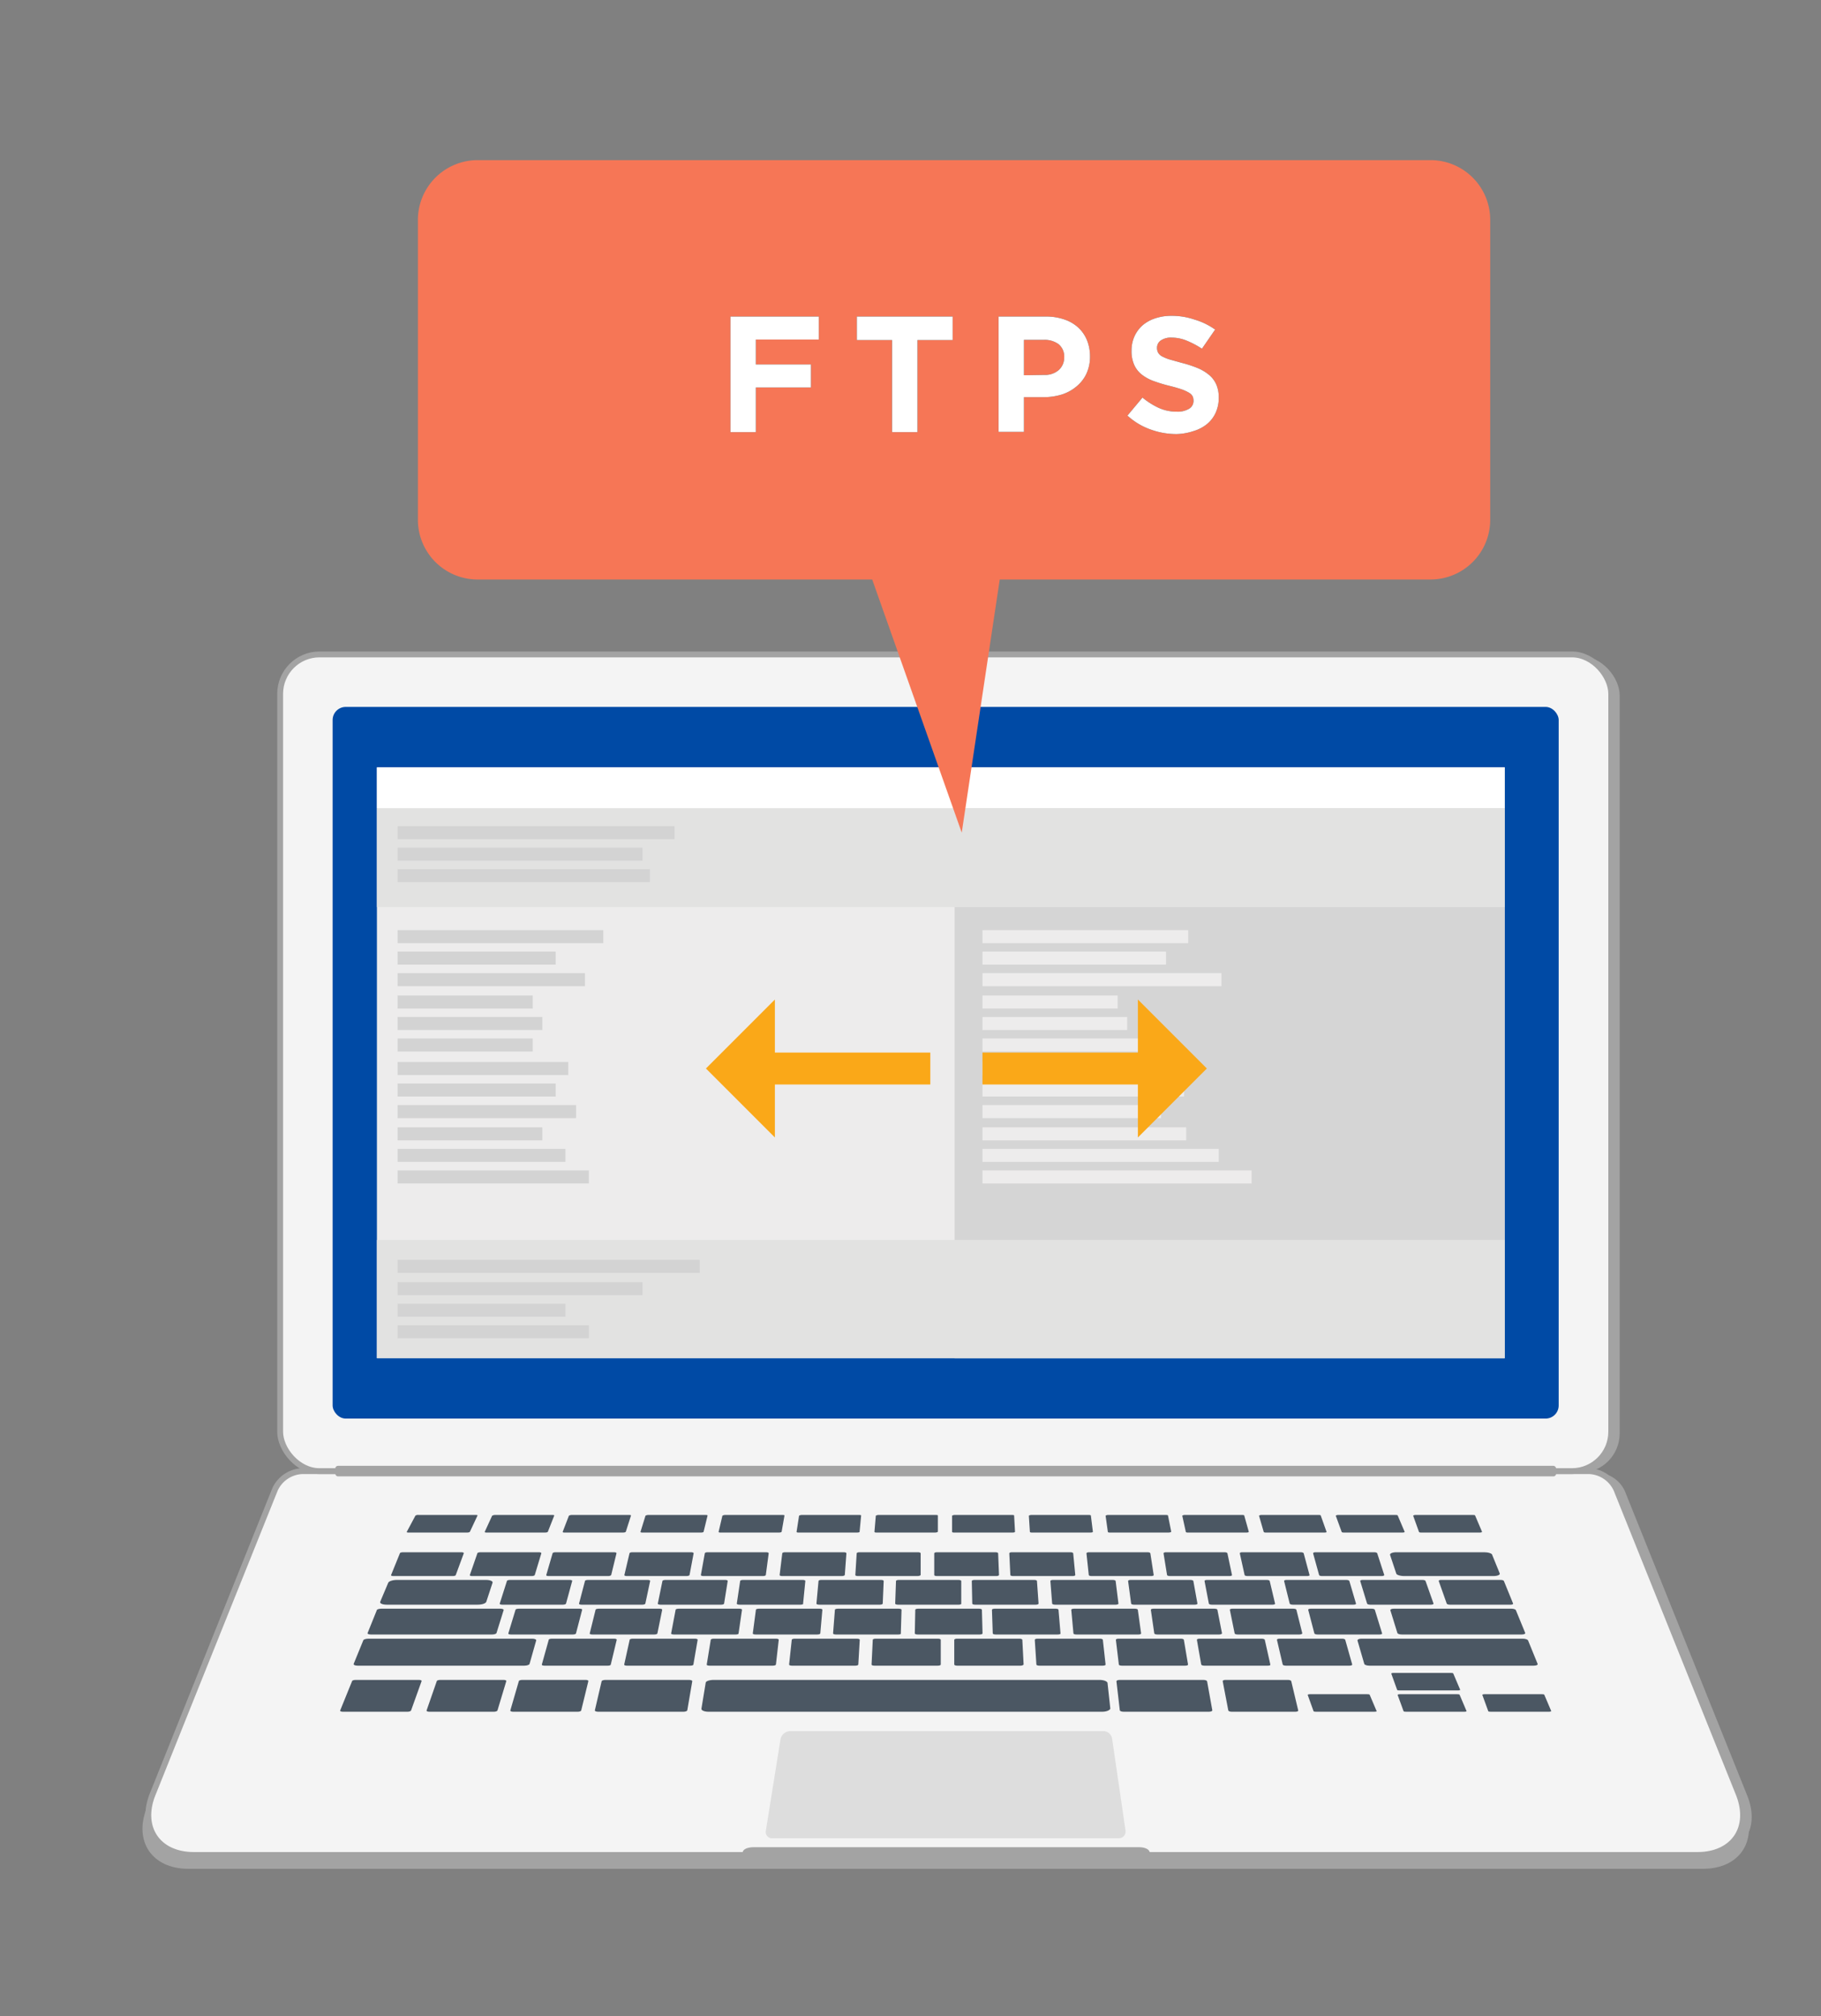 <svg xmlns="http://www.w3.org/2000/svg" width="226.59" height="250.79" viewBox="0 0 226.59 250.79"><rect x="0" y="0" width="226.59" height="250.79" fill="#808080" stroke="none"/><defs><style>.cls-1{fill:#a3a3a3;}.cls-2{fill:#f4f4f4;stroke:#a3a3a3;stroke-miterlimit:10;stroke-width:0.73px;}.cls-3{fill:#004aa5;}.cls-4{fill:#ddd;}.cls-5{fill:#4b5763;}.cls-6{fill:#edecec;}.cls-7{fill:#d5d5d5;}.cls-8{fill:#e2e2e1;}.cls-9{fill:#fff;}.cls-10{fill:#d3d3d3;}.cls-11{fill:#faa818;}.cls-12{fill:#f67656;}.cls-13{fill:#333;}</style></defs><g id="Assets"><path class="cls-1" d="M216.73,224H18.62l-.34.85c-1.69,4.2.63,7.63,5.16,7.63H211.91c4.52,0,6.85-3.43,5.16-7.63Z"/><path class="cls-1" d="M217.42,223.39l-15.24-37.91a3.91,3.91,0,0,0-3.36-2.27H38.63a3.91,3.91,0,0,0-3.36,2.27L25.19,210.57,20,223.39c-1.68,4.17.62,7.58,5.12,7.58H93.81l0-.25c0-.2.47-.36,1-.36h48c.5,0,.93.16,1,.36l0,.25h68.49C216.79,231,219.09,227.56,217.42,223.39Z"/><rect class="cls-1" x="35.91" y="81.61" width="165.63" height="101.6" rx="4.9"/><path class="cls-2" d="M216.36,223.19l-15.23-37.91a3.91,3.91,0,0,0-3.36-2.27H37.58a3.91,3.91,0,0,0-3.36,2.27L24.14,210.37,19,223.19c-1.67,4.16.63,7.57,5.13,7.57H92.76l0-.24c0-.2.47-.36,1-.36h48c.5,0,.93.16.95.36l0,.24h68.49C215.74,230.76,218,227.35,216.36,223.19Z"/><rect class="cls-2" x="34.86" y="81.41" width="165.63" height="101.6" rx="4.9"/><rect class="cls-3" x="41.39" y="87.94" width="152.56" height="88.53" rx="1.63"/><path class="cls-4" d="M139.22,228.68H96.06a.78.78,0,0,1-.77-.9l1.82-11.37a1.27,1.27,0,0,1,1.25-1.06h38.93a1.11,1.11,0,0,1,1.1,1l1.67,11.43A.84.84,0,0,1,139.22,228.68Z"/><path class="cls-5" d="M56.36,196.06H48.94c-.18,0-.31-.05-.28-.12l1.1-2.71c0-.07.19-.13.38-.13h7.28c.19,0,.31.06.29.13l-1,2.71C56.71,196,56.54,196.06,56.36,196.06Z"/><path class="cls-5" d="M70.05,199.62H62.48c-.19,0-.32-.06-.3-.13l.9-2.82c0-.07.19-.13.38-.13H70.9c.18,0,.32.06.3.13l-.77,2.82C70.41,199.56,70.24,199.62,70.05,199.62Z"/><path class="cls-5" d="M71.29,203.33H63.56c-.2,0-.33-.06-.31-.13l.9-2.95c0-.07.2-.13.38-.13h7.6c.19,0,.33.06.31.13l-.77,2.95C71.66,203.27,71.48,203.33,71.29,203.33Z"/><path class="cls-5" d="M75.65,207.21H67.74c-.2,0-.34-.06-.32-.14l.86-3.08c0-.08.19-.14.38-.14h7.76c.19,0,.34.06.32.14L76,207.07C76,207.15,75.84,207.21,75.65,207.21Z"/><path class="cls-5" d="M50.71,212.94H42.65c-.21,0-.36-.07-.32-.16l1.48-3.65c0-.08.23-.15.44-.15h7.88c.21,0,.36.07.33.15l-1.31,3.65C51.12,212.87,50.92,212.94,50.71,212.94Z"/><path class="cls-5" d="M61.47,212.94H53.41c-.21,0-.36-.07-.33-.16l1.27-3.65c0-.08.22-.15.43-.15h7.88c.21,0,.36.07.34.15l-1.1,3.65C61.87,212.87,61.68,212.94,61.47,212.94Z"/><path class="cls-5" d="M71.9,212.94H63.84c-.21,0-.36-.07-.34-.16l1.06-3.65c0-.08.22-.15.43-.15h7.88c.21,0,.36.07.34.15l-.89,3.65C72.3,212.87,72.11,212.94,71.9,212.94Z"/><path class="cls-5" d="M85.05,212.94H74.42c-.25,0-.43-.08-.4-.18l.84-3.61c0-.09.24-.17.48-.17h10.4c.24,0,.42.08.4.17l-.62,3.61C85.5,212.86,85.29,212.94,85.05,212.94Z"/><path class="cls-5" d="M150.43,212.94H139.81c-.25,0-.46-.08-.47-.18l-.42-3.61c0-.09.17-.17.41-.17h10.4c.24,0,.45.08.47.17l.65,3.61C150.86,212.86,150.68,212.94,150.43,212.94Z"/><path class="cls-5" d="M161.2,212.94h-7.95c-.21,0-.39-.07-.41-.16l-.7-3.65c0-.08.14-.15.35-.15h7.77c.21,0,.39.07.41.15l.87,3.65C161.56,212.87,161.41,212.94,161.2,212.94Z"/><path class="cls-5" d="M137.15,212.94h-49c-.52,0-.9-.17-.87-.38l.53-3.22c0-.2.46-.36,1-.36h48c.51,0,.93.16,1,.36l.35,3.22C138.07,212.77,137.67,212.94,137.15,212.94Z"/><path class="cls-5" d="M85.91,207.21H78c-.2,0-.35-.06-.33-.14l.68-3.08c0-.08.18-.14.38-.14h7.75c.2,0,.34.06.33.14l-.53,3.08C86.28,207.15,86.11,207.21,85.91,207.21Z"/><path class="cls-5" d="M96.17,207.21h-7.9c-.2,0-.35-.06-.33-.14l.5-3.08c0-.08.18-.14.37-.14h7.76c.19,0,.34.06.33.14l-.35,3.08C96.54,207.15,96.37,207.21,96.17,207.21Z"/><path class="cls-5" d="M106.44,207.21H98.53c-.19,0-.35-.06-.34-.14l.33-3.08c0-.08.17-.14.36-.14h7.76c.19,0,.35.06.34.14l-.18,3.08C106.8,207.15,106.63,207.21,106.44,207.21Z"/><path class="cls-5" d="M116.7,207.21h-7.9c-.2,0-.36-.06-.35-.14l.15-3.08c0-.08.16-.14.36-.14h7.75c.2,0,.35.06.35.14v3.08C117.06,207.15,116.9,207.21,116.7,207.21Z"/><path class="cls-5" d="M127,207.21h-7.9c-.2,0-.36-.06-.36-.14l0-3.08c0-.08.16-.14.35-.14h7.76c.19,0,.35.06.36.14l.16,3.08C127.32,207.15,127.16,207.21,127,207.21Z"/><path class="cls-5" d="M137.23,207.21h-7.91c-.19,0-.36-.06-.36-.14l-.2-3.08c0-.08.15-.14.34-.14h7.76c.2,0,.36.06.37.14l.34,3.08C137.58,207.15,137.43,207.21,137.23,207.21Z"/><path class="cls-5" d="M147.49,207.21h-7.9c-.2,0-.37-.06-.37-.14l-.37-3.08c0-.08.14-.14.33-.14h7.76c.19,0,.36.06.37.14l.52,3.08C147.84,207.15,147.69,207.21,147.49,207.21Z"/><path class="cls-5" d="M157.76,207.21h-7.91c-.19,0-.36-.06-.38-.14l-.54-3.08c0-.08.13-.14.32-.14H157c.19,0,.36.06.38.14l.69,3.08C158.1,207.15,158,207.21,157.76,207.21Z"/><path class="cls-5" d="M81.43,203.33H73.69c-.19,0-.33-.06-.31-.13l.73-2.95c0-.07.19-.13.38-.13h7.59c.19,0,.33.06.32.13l-.6,2.95C81.79,203.27,81.62,203.33,81.43,203.33Z"/><path class="cls-5" d="M91.57,203.33H83.83c-.19,0-.34-.06-.32-.13l.56-2.95c0-.07.18-.13.37-.13H92c.19,0,.34.06.33.13l-.43,2.95C91.92,203.27,91.76,203.33,91.57,203.33Z"/><path class="cls-5" d="M101.7,203.33H94c-.19,0-.34-.06-.33-.13l.39-2.95c0-.07.18-.13.36-.13H102c.19,0,.34.06.33.13l-.26,2.95C102.06,203.27,101.9,203.33,101.7,203.33Z"/><path class="cls-5" d="M111.78,203.33H104c-.19,0-.34-.06-.34-.13l.23-2.95c0-.07.17-.13.36-.13h7.59c.19,0,.34.06.34.13l-.09,2.95C112.13,203.27,112,203.33,111.78,203.33Z"/><path class="cls-5" d="M121.91,203.33h-7.73c-.19,0-.35-.06-.35-.13l.06-2.95c0-.07.16-.13.35-.13h7.59c.19,0,.35.06.35.13l.08,2.95C122.26,203.27,122.11,203.33,121.91,203.33Z"/><path class="cls-5" d="M131.62,203.33h-7.74c-.19,0-.35-.06-.35-.13l-.1-2.95c0-.07.15-.13.34-.13h7.59c.19,0,.35.06.35.13l.25,2.95C132,203.27,131.81,203.33,131.62,203.33Z"/><path class="cls-5" d="M141.66,203.33h-7.73c-.2,0-.36-.06-.36-.13l-.27-2.95c0-.07.14-.13.33-.13h7.59c.19,0,.35.06.36.13l.41,2.95C142,203.27,141.85,203.33,141.66,203.33Z"/><path class="cls-5" d="M151.71,203.33H144c-.19,0-.36-.06-.37-.13l-.43-2.95c0-.07.13-.13.32-.13h7.59c.19,0,.36.06.37.13l.58,2.95C152,203.27,151.9,203.33,151.71,203.33Z"/><path class="cls-5" d="M161.69,203.33H154c-.19,0-.36-.06-.37-.13l-.6-2.95c0-.07.12-.13.31-.13h7.6c.19,0,.35.06.37.13l.74,2.95C162,203.27,161.88,203.33,161.69,203.33Z"/><path class="cls-5" d="M171.67,203.33h-7.73c-.2,0-.37-.06-.39-.13l-.77-2.95c0-.07.12-.13.31-.13h7.6c.19,0,.36.06.38.13l.91,2.95C172,203.27,171.86,203.33,171.67,203.33Z"/><path class="cls-5" d="M167.92,207.21H160c-.2,0-.37-.06-.39-.14l-.72-3.08c0-.08.12-.14.32-.14H167c.2,0,.37.06.39.14l.87,3.08C168.26,207.15,168.12,207.21,167.92,207.21Z"/><path class="cls-5" d="M189.36,203.33H174.42c-.26,0-.51-.08-.54-.18L173,200.3c0-.1.16-.18.42-.18h14.66c.26,0,.5.08.54.18l1.17,2.85C189.8,203.25,189.62,203.33,189.36,203.33Z"/><path class="cls-5" d="M190.85,207.21H170.39c-.31,0-.6-.1-.63-.22l-.85-2.92c0-.12.19-.22.5-.22h20.08c.31,0,.6.1.65.22l1.19,2.92C191.38,207.11,191.17,207.21,190.85,207.21Z"/><path class="cls-5" d="M61.24,203.33H46.14c-.26,0-.45-.08-.4-.18l1.15-2.85c0-.1.29-.18.55-.18H62.26c.26,0,.45.08.41.18l-.89,2.85C61.75,203.25,61.5,203.33,61.24,203.33Z"/><path class="cls-5" d="M65.25,207.21H44.49c-.31,0-.53-.1-.48-.23l1.19-2.91c0-.12.33-.22.64-.22H66.22c.31,0,.53.1.5.22L65.89,207C65.85,207.11,65.57,207.21,65.25,207.21Z"/><path class="cls-5" d="M79.93,199.62H72.35c-.18,0-.32-.06-.3-.13l.74-2.82c0-.07.18-.13.37-.13h7.43c.19,0,.33.06.31.13l-.6,2.82C80.28,199.56,80.12,199.62,79.93,199.62Z"/><path class="cls-5" d="M89.74,199.62H82.17c-.19,0-.33-.06-.32-.13l.58-2.82c0-.07.18-.13.37-.13h7.43c.19,0,.33.06.32.13l-.45,2.82C90.09,199.56,89.93,199.62,89.74,199.62Z"/><path class="cls-5" d="M99.61,199.62H92c-.19,0-.33-.06-.32-.13l.42-2.82c0-.07.17-.13.35-.13h7.44c.19,0,.33.06.32.13l-.28,2.82C100,199.56,99.8,199.62,99.61,199.62Z"/><path class="cls-5" d="M109.49,199.62h-7.57c-.19,0-.34-.06-.33-.13l.26-2.82c0-.07.16-.13.34-.13h7.44c.19,0,.33.06.33.13l-.12,2.82C109.83,199.56,109.68,199.62,109.49,199.62Z"/><path class="cls-5" d="M119.3,199.62h-7.57c-.19,0-.34-.06-.34-.13l.1-2.82c0-.07.16-.13.34-.13h7.44c.18,0,.34.06.34.13l0,2.82C119.64,199.56,119.49,199.62,119.3,199.62Z"/><path class="cls-5" d="M128.89,199.62h-7.57c-.19,0-.34-.06-.34-.13l-.06-2.82c0-.07.15-.13.33-.13h7.44c.19,0,.34.06.34.13l.2,2.82C129.23,199.56,129.08,199.62,128.89,199.62Z"/><path class="cls-5" d="M138.85,199.62h-7.57c-.19,0-.35-.06-.36-.13l-.22-2.82c0-.07.14-.13.33-.13h7.44c.18,0,.34.06.35.13l.35,2.82C139.18,199.56,139,199.62,138.85,199.62Z"/><path class="cls-5" d="M148.68,199.62h-7.57c-.19,0-.35-.06-.36-.13l-.38-2.82c0-.07.13-.13.32-.13h7.44c.18,0,.34.06.36.13l.51,2.82C149,199.56,148.87,199.62,148.68,199.62Z"/><path class="cls-5" d="M158.35,199.62h-7.57c-.19,0-.35-.06-.36-.13l-.54-2.82c0-.07.12-.13.31-.13h7.44c.18,0,.35.06.36.13l.67,2.82C158.68,199.56,158.54,199.62,158.35,199.62Z"/><path class="cls-5" d="M168.43,199.62h-7.57c-.19,0-.36-.06-.38-.13l-.7-2.82c0-.07.12-.13.31-.13h7.43c.19,0,.36.06.38.13l.83,2.82C168.75,199.56,168.62,199.62,168.43,199.62Z"/><path class="cls-5" d="M178.06,199.62h-7.57c-.19,0-.36-.06-.38-.13l-.86-2.82c0-.07.11-.13.3-.13H177c.19,0,.36.06.38.13l1,2.82C178.38,199.56,178.25,199.62,178.06,199.62Z"/><path class="cls-5" d="M188,199.62H180.4c-.18,0-.36-.06-.38-.13l-1-2.82c0-.07.1-.13.29-.13h7.43c.19,0,.36.06.39.13l1.15,2.82C188.29,199.56,188.16,199.62,188,199.62Z"/><path class="cls-5" d="M66.17,196.06H58.75c-.18,0-.31-.05-.29-.12l.94-2.71c0-.07.19-.13.38-.13h7.28c.18,0,.32.06.3.13l-.82,2.71C66.52,196,66.35,196.06,66.17,196.06Z"/><path class="cls-5" d="M75.68,196.06H68.27c-.19,0-.32-.05-.3-.12l.79-2.71c0-.07.18-.13.36-.13h7.29c.18,0,.32.06.3.13l-.66,2.71C76,196,75.87,196.06,75.68,196.06Z"/><path class="cls-5" d="M85.43,196.06H78c-.19,0-.32-.05-.31-.12l.64-2.71c0-.07.17-.13.35-.13H86c.18,0,.32.06.31.13l-.51,2.71C85.78,196,85.62,196.06,85.43,196.06Z"/><path class="cls-5" d="M94.94,196.06H87.53c-.19,0-.33-.05-.32-.12l.49-2.71c0-.07.16-.13.35-.13h7.28c.19,0,.33.06.32.13l-.36,2.71C95.28,196,95.13,196.06,94.94,196.06Z"/><path class="cls-5" d="M104.75,196.06H97.33c-.18,0-.33-.05-.32-.12l.33-2.71c0-.07.16-.13.34-.13H105c.18,0,.32.06.32.13l-.2,2.71C105.09,196,104.93,196.06,104.75,196.06Z"/><path class="cls-5" d="M114.17,196.06h-7.42c-.18,0-.33-.05-.32-.12l.17-2.71c0-.07.16-.13.34-.13h7.29c.18,0,.33.06.33.13l0,2.71C114.51,196,114.36,196.06,114.17,196.06Z"/><path class="cls-5" d="M124,196.06h-7.42c-.18,0-.33-.05-.33-.12l0-2.71c0-.07.15-.13.33-.13h7.29c.18,0,.33.06.33.13l.11,2.71C124.29,196,124.15,196.06,124,196.06Z"/><path class="cls-5" d="M133.47,196.06h-7.41c-.19,0-.34-.05-.34-.12l-.13-2.71c0-.07.14-.13.32-.13h7.29c.18,0,.33.06.34.13l.26,2.71C133.8,196,133.66,196.06,133.47,196.06Z"/><path class="cls-5" d="M143.25,196.06h-7.42c-.19,0-.34-.05-.35-.12l-.29-2.71c0-.07.14-.13.32-.13h7.29c.18,0,.33.06.34.13l.42,2.71C143.57,196,143.43,196.06,143.25,196.06Z"/><path class="cls-5" d="M153,196.06h-7.42c-.19,0-.34-.05-.36-.12l-.44-2.71c0-.07.13-.13.31-.13h7.29c.18,0,.34.06.35.13l.57,2.71C153.32,196,153.18,196.06,153,196.06Z"/><path class="cls-5" d="M162.65,196.06h-7.42c-.18,0-.35-.05-.36-.12l-.6-2.71c0-.07.12-.13.3-.13h7.29c.18,0,.34.06.36.13l.73,2.71C163,196,162.83,196.06,162.65,196.06Z"/><path class="cls-5" d="M171.92,196.06h-7.41c-.19,0-.35-.05-.37-.12l-.75-2.71c0-.07.12-.13.3-.13H171c.19,0,.35.06.37.13l.88,2.71C172.24,196,172.11,196.06,171.92,196.06Z"/><path class="cls-5" d="M185.83,196.06h-11.1c-.51,0-1-.15-1-.34l-.76-2.28c-.06-.19.3-.34.8-.34h10.91c.5,0,1,.15,1,.34l.93,2.28C186.69,195.91,186.34,196.06,185.83,196.06Z"/><path class="cls-5" d="M58.1,190.65H50.9c-.18,0-.3,0-.28-.1l1.07-2a.55.55,0,0,1,.37-.09h7.08c.17,0,.3,0,.27.09l-.94,2C58.45,190.61,58.28,190.65,58.1,190.65Z"/><path class="cls-5" d="M67.81,190.65h-7.2c-.18,0-.31,0-.29-.1l.92-2s.18-.09.36-.09h7.08c.17,0,.3,0,.28.09l-.79,2C68.15,190.61,68,190.65,67.81,190.65Z"/><path class="cls-5" d="M77.51,190.65h-7.2c-.18,0-.31,0-.29-.1l.77-2s.18-.09.35-.09h7.08c.18,0,.31,0,.29.09l-.64,2C77.85,190.61,77.69,190.65,77.51,190.65Z"/><path class="cls-5" d="M87.22,190.65H80c-.18,0-.32,0-.3-.1l.62-2s.17-.09.34-.09h7.08c.18,0,.31,0,.3.09l-.49,2C87.55,190.61,87.4,190.65,87.22,190.65Z"/><path class="cls-5" d="M96.92,190.65h-7.2c-.18,0-.31,0-.3-.1l.47-2s.16-.09.34-.09H97.3c.18,0,.32,0,.31.09l-.35,2C97.25,190.61,97.1,190.65,96.92,190.65Z"/><path class="cls-5" d="M106.63,190.65h-7.2c-.18,0-.32,0-.31-.1l.31-2s.16-.09.34-.09h7.07c.18,0,.32,0,.31.09l-.19,2C107,190.61,106.81,190.65,106.63,190.65Z"/><path class="cls-5" d="M116.33,190.65h-7.2c-.18,0-.32,0-.32-.1l.17-2s.16-.09.33-.09h7.08c.17,0,.32,0,.31.09l0,2C116.66,190.61,116.51,190.65,116.33,190.65Z"/><path class="cls-5" d="M126,190.65h-7.21c-.18,0-.32,0-.32-.1l0-2s.14-.09.32-.09h7.08c.17,0,.32,0,.32.09l.11,2C126.31,190.61,126.17,190.65,126,190.65Z"/><path class="cls-5" d="M135.68,190.65h-7.2c-.18,0-.33,0-.33-.1l-.13-2s.14-.09.31-.09h7.08c.17,0,.32,0,.33.09l.25,2C136,190.61,135.86,190.65,135.68,190.65Z"/><path class="cls-5" d="M145.38,190.65h-7.2c-.18,0-.33,0-.33-.1l-.28-2s.13-.09.3-.09H145c.18,0,.33,0,.34.09l.4,2C145.7,190.61,145.56,190.65,145.38,190.65Z"/><path class="cls-5" d="M155.09,190.65h-7.2c-.18,0-.33,0-.34-.1l-.44-2s.13-.09.3-.09h7.08c.18,0,.33,0,.34.09l.56,2C155.4,190.61,155.27,190.65,155.09,190.65Z"/><path class="cls-5" d="M164.8,190.65h-7.21c-.17,0-.33,0-.35-.1l-.58-2s.12-.09.3-.09H164c.18,0,.34,0,.35.09l.71,2C165.11,190.61,165,190.65,164.8,190.65Z"/><path class="cls-5" d="M174.5,190.65h-7.2c-.18,0-.34,0-.36-.1l-.73-2s.11-.09.29-.09h7.08c.17,0,.33,0,.35.09l.85,2C174.81,190.61,174.68,190.65,174.5,190.65Z"/><path class="cls-5" d="M181.4,210.29h-7.2c-.18,0-.34,0-.36-.09l-.72-2c0-.05.11-.09.28-.09h7.08c.18,0,.34,0,.36.09l.85,2C181.71,210.25,181.58,210.29,181.4,210.29Z"/><path class="cls-5" d="M182.21,212.94H175c-.18,0-.34,0-.36-.09l-.73-2c0-.05.12-.09.29-.09h7.08c.17,0,.33,0,.35.09l.85,2C182.52,212.9,182.39,212.94,182.21,212.94Z"/><path class="cls-5" d="M171,212.94h-7.2c-.18,0-.34,0-.36-.09l-.72-2c0-.05.11-.09.29-.09h7.07c.18,0,.34,0,.36.09l.85,2C171.35,212.9,171.22,212.94,171,212.94Z"/><path class="cls-5" d="M192.74,212.94h-7.21c-.18,0-.34,0-.35-.09l-.73-2c0-.05.11-.09.29-.09h7.07c.18,0,.34,0,.36.09l.85,2C193,212.9,192.92,212.94,192.74,212.94Z"/><path class="cls-5" d="M184.12,190.65h-7.2c-.18,0-.34,0-.36-.1l-.72-2s.11-.09.28-.09h7.08c.18,0,.34,0,.36.09l.85,2C184.43,190.61,184.3,190.65,184.12,190.65Z"/><path class="cls-5" d="M59.44,199.62H48.11c-.52,0-.88-.16-.8-.36l1-2.37c.08-.19.56-.35,1.08-.35H60.47c.52,0,.88.16.82.35l-.78,2.37C60.44,199.46,60,199.62,59.44,199.62Z"/><rect class="cls-1" x="41.72" y="182.35" width="151.91" height="1.31" rx="0.33"/><rect class="cls-6" x="46.9" y="95.46" width="140.33" height="73.5"/><rect class="cls-7" x="118.78" y="95.46" width="68.45" height="73.5"/><rect class="cls-8" x="46.9" y="154.25" width="140.33" height="14.71"/><rect class="cls-8" x="46.9" y="100.53" width="140.33" height="12.31"/><rect class="cls-9" x="46.9" y="95.46" width="140.33" height="5.07"/><rect class="cls-10" x="49.47" y="115.71" width="25.6" height="1.62"/><rect class="cls-10" x="49.47" y="118.38" width="19.67" height="1.62"/><rect class="cls-10" x="49.47" y="121.06" width="23.32" height="1.62"/><rect class="cls-10" x="49.47" y="123.84" width="16.82" height="1.62"/><rect class="cls-10" x="49.47" y="102.77" width="34.46" height="1.62"/><rect class="cls-10" x="49.47" y="105.45" width="30.48" height="1.62"/><rect class="cls-10" x="49.47" y="108.12" width="31.4" height="1.62"/><rect class="cls-10" x="49.47" y="126.51" width="18.01" height="1.62"/><rect class="cls-10" x="49.47" y="129.19" width="16.82" height="1.62"/><rect class="cls-10" x="49.47" y="132.11" width="21.24" height="1.62"/><rect class="cls-10" x="49.47" y="134.79" width="19.67" height="1.62"/><rect class="cls-10" x="49.47" y="137.47" width="22.21" height="1.62"/><rect class="cls-10" x="49.47" y="140.24" width="18.01" height="1.62"/><rect class="cls-10" x="49.47" y="142.92" width="20.89" height="1.62"/><rect class="cls-10" x="49.47" y="145.6" width="23.8" height="1.62"/><rect class="cls-10" x="49.47" y="156.73" width="37.6" height="1.62"/><rect class="cls-10" x="49.47" y="159.5" width="30.48" height="1.62"/><rect class="cls-10" x="49.47" y="162.18" width="20.89" height="1.62"/><rect class="cls-10" x="49.47" y="164.86" width="23.8" height="1.62"/><rect class="cls-6" x="122.25" y="115.71" width="25.6" height="1.62"/><rect class="cls-6" x="122.25" y="118.38" width="22.84" height="1.62"/><rect class="cls-6" x="122.25" y="121.06" width="29.74" height="1.62"/><rect class="cls-6" x="122.25" y="123.84" width="16.82" height="1.62"/><rect class="cls-6" x="122.25" y="126.51" width="18.01" height="1.62"/><rect class="cls-6" x="122.25" y="129.19" width="19.53" height="1.62"/><rect class="cls-6" x="122.25" y="132.11" width="24.67" height="1.62"/><rect class="cls-6" x="122.25" y="134.79" width="25.08" height="1.62"/><rect class="cls-6" x="122.25" y="137.47" width="22.21" height="1.62"/><rect class="cls-6" x="122.25" y="140.24" width="25.35" height="1.62"/><rect class="cls-6" x="122.25" y="142.92" width="29.4" height="1.62"/><rect class="cls-6" x="122.25" y="145.6" width="33.49" height="1.62"/><polygon class="cls-11" points="96.42 124.34 87.84 132.92 96.42 141.5 96.42 124.34"/><rect class="cls-11" x="95.08" y="130.94" width="20.68" height="3.97"/><polygon class="cls-11" points="141.59 124.34 150.17 132.92 141.59 141.5 141.59 124.34"/><rect class="cls-11" x="122.25" y="130.94" width="20.68" height="3.97"/><path class="cls-12" d="M178,72.09h-53.6l-4.73,31.49L108.53,72.09H59.39A7.43,7.43,0,0,1,52,64.66V27.36a7.44,7.44,0,0,1,7.43-7.44H178a7.43,7.43,0,0,1,7.43,7.44v37.3A7.43,7.43,0,0,1,178,72.09Z"/><path class="cls-13" d="M90.89,39.38h11v2.86H94.05v3.1h6.86V48.2H94.05v5.56H90.89Z"/><path class="cls-13" d="M111,42.3h-4.38V39.38h11.92V42.3h-4.38V53.76H111Z"/><path class="cls-13" d="M124.25,39.38h5.87a6.83,6.83,0,0,1,2.31.36,4.87,4.87,0,0,1,1.73,1,4.44,4.44,0,0,1,1.09,1.57,5.32,5.32,0,0,1,.38,2v0a5,5,0,0,1-.45,2.19,4.54,4.54,0,0,1-1.25,1.59,5.32,5.32,0,0,1-1.85,1,7.88,7.88,0,0,1-2.27.32h-2.4v4.31h-3.16Zm5.67,7.26a2.58,2.58,0,0,0,1.85-.63,2.09,2.09,0,0,0,.65-1.55v0a2,2,0,0,0-.68-1.63,2.92,2.92,0,0,0-1.88-.55h-2.45v4.4Z"/><path class="cls-13" d="M146.39,54a9.42,9.42,0,0,1-3.22-.57,8.36,8.36,0,0,1-2.88-1.73l1.87-2.24a9.42,9.42,0,0,0,2,1.27,5.37,5.37,0,0,0,2.27.48,2.75,2.75,0,0,0,1.53-.36,1.13,1.13,0,0,0,.55-1v0a1.35,1.35,0,0,0-.11-.55,1.22,1.22,0,0,0-.44-.44,5.31,5.31,0,0,0-.88-.41c-.38-.13-.87-.28-1.48-.43a18.55,18.55,0,0,1-2-.6,5.29,5.29,0,0,1-1.51-.81,3.19,3.19,0,0,1-.95-1.2,4.11,4.11,0,0,1-.34-1.79v0a4.21,4.21,0,0,1,.36-1.77,4.09,4.09,0,0,1,1-1.37,4.63,4.63,0,0,1,1.59-.88,6.22,6.22,0,0,1,2-.31,8.69,8.69,0,0,1,2.9.47A8.48,8.48,0,0,1,151.2,41l-1.64,2.38a11.21,11.21,0,0,0-1.89-1,4.94,4.94,0,0,0-1.85-.38,2.24,2.24,0,0,0-1.39.36,1.09,1.09,0,0,0-.46.9v0a1.26,1.26,0,0,0,.13.6,1.24,1.24,0,0,0,.49.47,5.39,5.39,0,0,0,.95.39l1.54.43a14.4,14.4,0,0,1,1.95.64,5.46,5.46,0,0,1,1.44.87,3.27,3.27,0,0,1,.88,1.18,4,4,0,0,1,.3,1.62v0a4.42,4.42,0,0,1-.39,1.9,3.93,3.93,0,0,1-1.08,1.4,4.79,4.79,0,0,1-1.65.86A7.23,7.23,0,0,1,146.39,54Z"/><path class="cls-9" d="M90.89,39.38h11v2.86H94.05v3.1h6.86V48.2H94.05v5.56H90.89Z"/><path class="cls-9" d="M111,42.3h-4.38V39.38h11.92V42.3h-4.38V53.76H111Z"/><path class="cls-9" d="M124.25,39.38h5.87a6.83,6.83,0,0,1,2.31.36,4.87,4.87,0,0,1,1.73,1,4.44,4.44,0,0,1,1.09,1.57,5.32,5.32,0,0,1,.38,2v0a5,5,0,0,1-.45,2.19,4.54,4.54,0,0,1-1.25,1.59,5.32,5.32,0,0,1-1.85,1,7.88,7.88,0,0,1-2.27.32h-2.4v4.31h-3.16Zm5.67,7.26a2.58,2.58,0,0,0,1.85-.63,2.09,2.09,0,0,0,.65-1.55v0a2,2,0,0,0-.68-1.63,2.92,2.92,0,0,0-1.88-.55h-2.45v4.4Z"/><path class="cls-9" d="M146.39,54a9.42,9.42,0,0,1-3.22-.57,8.36,8.36,0,0,1-2.88-1.73l1.87-2.24a9.42,9.42,0,0,0,2,1.27,5.37,5.37,0,0,0,2.27.48,2.75,2.75,0,0,0,1.53-.36,1.13,1.13,0,0,0,.55-1v0a1.35,1.35,0,0,0-.11-.55,1.22,1.22,0,0,0-.44-.44,5.31,5.31,0,0,0-.88-.41c-.38-.13-.87-.28-1.48-.43a18.55,18.55,0,0,1-2-.6,5.29,5.29,0,0,1-1.51-.81,3.19,3.19,0,0,1-.95-1.2,4.11,4.11,0,0,1-.34-1.79v0a4.21,4.21,0,0,1,.36-1.77,4.09,4.09,0,0,1,1-1.37,4.63,4.63,0,0,1,1.59-.88,6.22,6.22,0,0,1,2-.31,8.69,8.69,0,0,1,2.9.47A8.48,8.48,0,0,1,151.2,41l-1.64,2.38a11.21,11.21,0,0,0-1.89-1,4.94,4.94,0,0,0-1.85-.38,2.24,2.24,0,0,0-1.39.36,1.09,1.09,0,0,0-.46.9v0a1.26,1.26,0,0,0,.13.6,1.24,1.24,0,0,0,.49.47,5.39,5.39,0,0,0,.95.39l1.54.43a14.4,14.4,0,0,1,1.95.64,5.46,5.46,0,0,1,1.44.87,3.27,3.27,0,0,1,.88,1.18,4,4,0,0,1,.3,1.62v0a4.42,4.42,0,0,1-.39,1.9,3.93,3.93,0,0,1-1.08,1.4,4.79,4.79,0,0,1-1.65.86A7.23,7.23,0,0,1,146.39,54Z"/></g></svg>